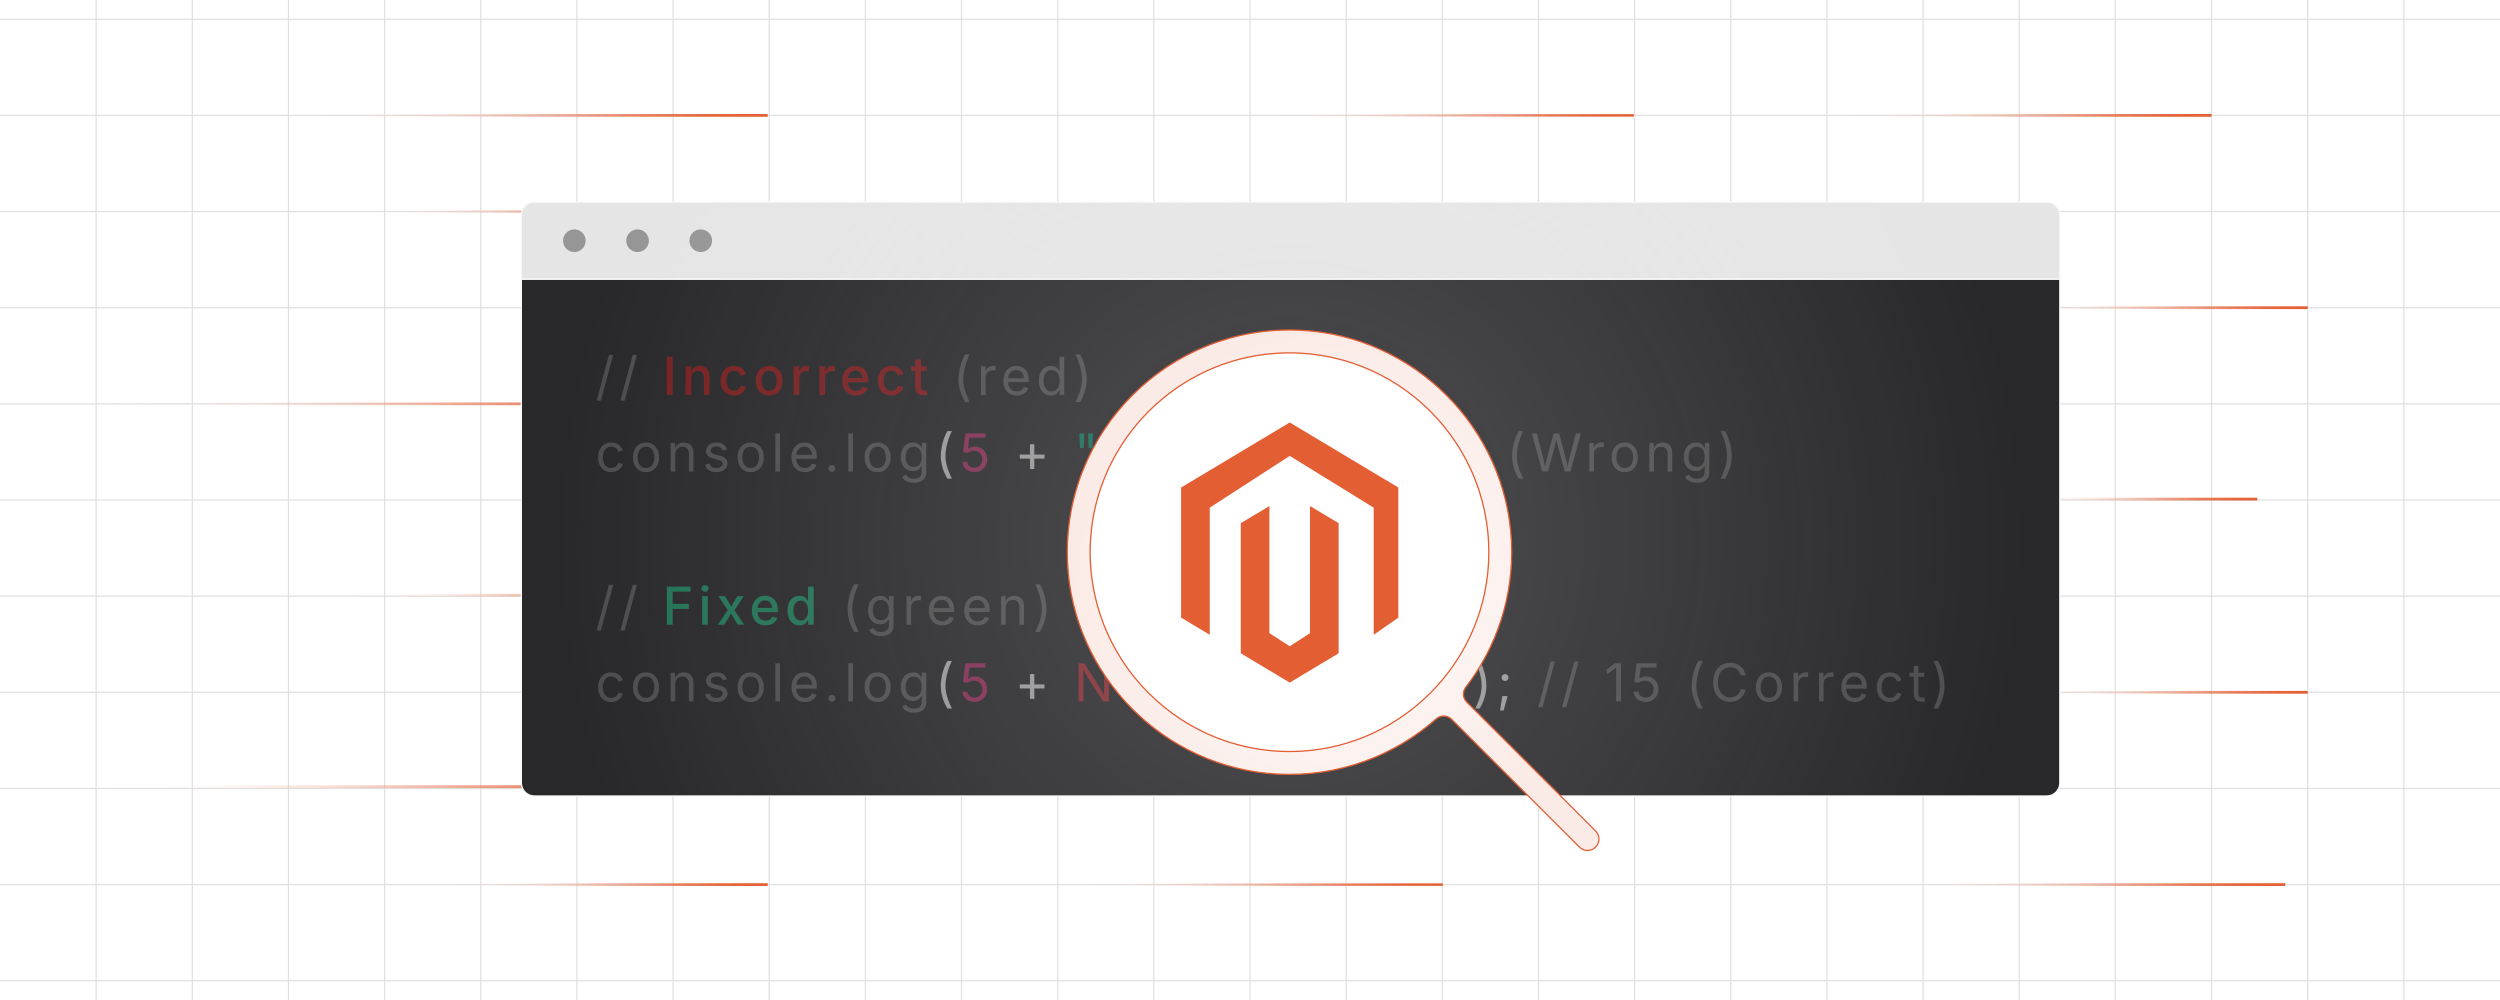 <?xml version="1.0" encoding="UTF-8"?><svg id="Layer_1" xmlns="http://www.w3.org/2000/svg" xmlns:xlink="http://www.w3.org/1999/xlink" viewBox="0 0 1000 400"><defs><clipPath id="clippath"><rect width="1000" height="400" fill="none" stroke-width="0"/></clipPath><linearGradient id="linear-gradient" x1="499.701" y1="46.154" x2="653.548" y2="46.154" gradientUnits="userSpaceOnUse"><stop offset="0" stop-color="#fff" stop-opacity="0"/><stop offset=".154" stop-color="rgba(248,214,203,.254)" stop-opacity=".254"/><stop offset=".311" stop-color="rgba(242,177,157,.479)" stop-opacity=".479"/><stop offset=".466" stop-color="rgba(237,147,119,.666)" stop-opacity=".666"/><stop offset=".614" stop-color="rgba(233,124,90,.812)" stop-opacity=".812"/><stop offset=".756" stop-color="rgba(230,107,69,.916)" stop-opacity=".916"/><stop offset=".888" stop-color="rgba(228,97,56,.978)" stop-opacity=".978"/><stop offset="1" stop-color="#e45e34"/></linearGradient><linearGradient id="linear-gradient-2" x1="423.31" y1="353.846" x2="577.156" y2="353.846" xlink:href="#linear-gradient"/><linearGradient id="linear-gradient-3" x1="191.111" y1="84.615" x2="384.848" y2="84.615" xlink:href="#linear-gradient"/><linearGradient id="linear-gradient-4" x1="42.205" y1="161.538" x2="279.633" y2="161.538" xlink:href="#linear-gradient"/><linearGradient id="linear-gradient-5" x1="113.335" y1="46.154" x2="307.072" y2="46.154" xlink:href="#linear-gradient"/><linearGradient id="linear-gradient-6" x1="171.759" y1="353.846" x2="307.072" y2="353.846" xlink:href="#linear-gradient"/><linearGradient id="linear-gradient-7" x1="136.479" y1="238.1" x2="279.633" y2="238.1" xlink:href="#linear-gradient"/><linearGradient id="linear-gradient-8" x1="35.848" y1="314.662" x2="279.633" y2="314.662" xlink:href="#linear-gradient"/><linearGradient id="linear-gradient-9" x1="143.859" y1="84.615" x2="279.633" y2="84.615" xlink:href="#linear-gradient"/><linearGradient id="linear-gradient-10" x1="802.491" y1="199.639" x2="902.9" y2="199.639" xlink:href="#linear-gradient"/><linearGradient id="linear-gradient-11" x1="728.124" y1="46.154" x2="884.615" y2="46.154" xlink:href="#linear-gradient"/><linearGradient id="linear-gradient-12" x1="755.073" y1="353.846" x2="914.104" y2="353.846" xlink:href="#linear-gradient"/><linearGradient id="linear-gradient-13" x1="802.491" y1="276.923" x2="923.077" y2="276.923" xlink:href="#linear-gradient"/><linearGradient id="linear-gradient-14" x1="798.55" y1="123.077" x2="923.077" y2="123.077" xlink:href="#linear-gradient"/><clipPath id="clippath-1"><rect x="208.542" y="80.88" width="615.385" height="237.518" fill="none" stroke-width="0"/></clipPath><radialGradient id="radial-gradient" cx="516.234" cy="216.369" fx="516.234" fy="216.369" r="293.96" gradientUnits="userSpaceOnUse"><stop offset="0" stop-color="#efefef" stop-opacity=".2"/><stop offset="1" stop-color="#fff" stop-opacity="0"/></radialGradient><filter id="drop-shadow-1" filterUnits="userSpaceOnUse"><feOffset dx="0" dy="5.228"/><feGaussianBlur result="blur" stdDeviation="4.182"/><feFlood flood-color="#333" flood-opacity=".09"/><feComposite in2="blur" operator="in"/><feComposite in="SourceGraphic"/></filter><radialGradient id="radial-gradient-2" cx="533.246" cy="230.863" fx="533.246" fy="230.863" r="105.22" gradientUnits="userSpaceOnUse"><stop offset="0" stop-color="#fff"/><stop offset=".827" stop-color="#fbeeea"/><stop offset="1" stop-color="#fbebe6"/></radialGradient></defs><g clip-path="url(#clippath)"><line y1="392.308" x2="1000" y2="392.308" fill="none" stroke="#e0e0e0" stroke-miterlimit="10" stroke-width=".5"/><line y1="353.846" x2="1000" y2="353.846" fill="none" stroke="#e0e0e0" stroke-miterlimit="10" stroke-width=".5"/><line y1="315.385" x2="1000" y2="315.385" fill="none" stroke="#e0e0e0" stroke-miterlimit="10" stroke-width=".5"/><line y1="276.923" x2="1000" y2="276.923" fill="none" stroke="#e0e0e0" stroke-miterlimit="10" stroke-width=".5"/><line y1="238.462" x2="1000" y2="238.462" fill="none" stroke="#e0e0e0" stroke-miterlimit="10" stroke-width=".5"/><line y1="200" x2="1000" y2="200" fill="none" stroke="#e0e0e0" stroke-miterlimit="10" stroke-width=".5"/><line y1="161.538" x2="1000" y2="161.538" fill="none" stroke="#e0e0e0" stroke-miterlimit="10" stroke-width=".5"/><line y1="123.077" x2="1000" y2="123.077" fill="none" stroke="#e0e0e0" stroke-miterlimit="10" stroke-width=".5"/><line y1="84.615" x2="1000" y2="84.615" fill="none" stroke="#e0e0e0" stroke-miterlimit="10" stroke-width=".5"/><line y1="46.154" x2="1000" y2="46.154" fill="none" stroke="#e0e0e0" stroke-miterlimit="10" stroke-width=".5"/><line y1="7.692" x2="1000" y2="7.692" fill="none" stroke="#e0e0e0" stroke-miterlimit="10" stroke-width=".5"/><line x1="961.538" y1="-300" x2="961.538" y2="700" fill="none" stroke="#e0e0e0" stroke-miterlimit="10" stroke-width=".5"/><line x1="923.077" y1="-300" x2="923.077" y2="700" fill="none" stroke="#e0e0e0" stroke-miterlimit="10" stroke-width=".5"/><line x1="884.615" y1="-300" x2="884.615" y2="700" fill="none" stroke="#e0e0e0" stroke-miterlimit="10" stroke-width=".5"/><line x1="846.154" y1="-300" x2="846.154" y2="700" fill="none" stroke="#e0e0e0" stroke-miterlimit="10" stroke-width=".5"/><line x1="807.692" y1="-300" x2="807.692" y2="700" fill="none" stroke="#e0e0e0" stroke-miterlimit="10" stroke-width=".5"/><line x1="769.231" y1="-300" x2="769.231" y2="700" fill="none" stroke="#e0e0e0" stroke-miterlimit="10" stroke-width=".5"/><line x1="730.769" y1="-300" x2="730.769" y2="700" fill="none" stroke="#e0e0e0" stroke-miterlimit="10" stroke-width=".5"/><line x1="692.308" y1="-300" x2="692.308" y2="700" fill="none" stroke="#e0e0e0" stroke-miterlimit="10" stroke-width=".5"/><line x1="653.846" y1="-300" x2="653.846" y2="700" fill="none" stroke="#e0e0e0" stroke-miterlimit="10" stroke-width=".5"/><line x1="615.385" y1="-300" x2="615.385" y2="700" fill="none" stroke="#e0e0e0" stroke-miterlimit="10" stroke-width=".5"/><line x1="576.923" y1="-300" x2="576.923" y2="700" fill="none" stroke="#e0e0e0" stroke-miterlimit="10" stroke-width=".5"/><line x1="538.462" y1="-300" x2="538.462" y2="700" fill="none" stroke="#e0e0e0" stroke-miterlimit="10" stroke-width=".5"/><line x1="500" y1="-300" x2="500" y2="700" fill="none" stroke="#e0e0e0" stroke-miterlimit="10" stroke-width=".5"/><line x1="461.538" y1="-300" x2="461.538" y2="700" fill="none" stroke="#e0e0e0" stroke-miterlimit="10" stroke-width=".5"/><line x1="423.077" y1="-300" x2="423.077" y2="700" fill="none" stroke="#e0e0e0" stroke-miterlimit="10" stroke-width=".5"/><line x1="384.615" y1="-300" x2="384.615" y2="700" fill="none" stroke="#e0e0e0" stroke-miterlimit="10" stroke-width=".5"/><line x1="346.154" y1="-300" x2="346.154" y2="700" fill="none" stroke="#e0e0e0" stroke-miterlimit="10" stroke-width=".5"/><line x1="307.692" y1="-300" x2="307.692" y2="700" fill="none" stroke="#e0e0e0" stroke-miterlimit="10" stroke-width=".5"/><line x1="269.231" y1="-300" x2="269.231" y2="700" fill="none" stroke="#e0e0e0" stroke-miterlimit="10" stroke-width=".5"/><line x1="230.769" y1="-300" x2="230.769" y2="700" fill="none" stroke="#e0e0e0" stroke-miterlimit="10" stroke-width=".5"/><line x1="192.308" y1="-300" x2="192.308" y2="700" fill="none" stroke="#e0e0e0" stroke-miterlimit="10" stroke-width=".5"/><line x1="153.846" y1="-300" x2="153.846" y2="700" fill="none" stroke="#e0e0e0" stroke-miterlimit="10" stroke-width=".5"/><line x1="115.385" y1="-300" x2="115.385" y2="700" fill="none" stroke="#e0e0e0" stroke-miterlimit="10" stroke-width=".5"/><line x1="76.923" y1="-300" x2="76.923" y2="700" fill="none" stroke="#e0e0e0" stroke-miterlimit="10" stroke-width=".5"/><line x1="38.462" y1="-300" x2="38.462" y2="700" fill="none" stroke="#e0e0e0" stroke-miterlimit="10" stroke-width=".5"/></g><line x1="653.548" y1="46.154" x2="499.701" y2="46.154" fill="none" stroke="url(#linear-gradient)" stroke-miterlimit="10"/><line x1="577.156" y1="353.846" x2="423.31" y2="353.846" fill="none" stroke="url(#linear-gradient-2)" stroke-miterlimit="10"/><line x1="384.848" y1="84.615" x2="191.111" y2="84.615" fill="none" stroke="url(#linear-gradient-3)" stroke-miterlimit="10" stroke-width="1.122"/><line x1="279.633" y1="161.538" x2="42.205" y2="161.538" fill="none" stroke="url(#linear-gradient-4)" stroke-miterlimit="10" stroke-width="1.122"/><line x1="307.072" y1="46.154" x2="113.335" y2="46.154" fill="none" stroke="url(#linear-gradient-5)" stroke-miterlimit="10" stroke-width="1.122"/><line x1="307.072" y1="353.846" x2="171.759" y2="353.846" fill="none" stroke="url(#linear-gradient-6)" stroke-miterlimit="10" stroke-width="1.122"/><line x1="279.633" y1="238.1" x2="136.479" y2="238.1" fill="none" stroke="url(#linear-gradient-7)" stroke-miterlimit="10" stroke-width="1.122"/><line x1="279.633" y1="314.662" x2="35.848" y2="314.662" fill="none" stroke="url(#linear-gradient-8)" stroke-miterlimit="10" stroke-width="1.122"/><line x1="279.633" y1="84.615" x2="143.859" y2="84.615" fill="none" stroke="url(#linear-gradient-9)" stroke-miterlimit="10" stroke-width="1.122"/><line x1="902.9" y1="199.639" x2="802.491" y2="199.639" fill="none" stroke="url(#linear-gradient-10)" stroke-miterlimit="10" stroke-width="1.122"/><line x1="884.615" y1="46.154" x2="728.124" y2="46.154" fill="none" stroke="url(#linear-gradient-11)" stroke-miterlimit="10" stroke-width="1.122"/><line x1="914.104" y1="353.846" x2="755.073" y2="353.846" fill="none" stroke="url(#linear-gradient-12)" stroke-miterlimit="10" stroke-width="1.122"/><line x1="923.077" y1="276.923" x2="802.491" y2="276.923" fill="none" stroke="url(#linear-gradient-13)" stroke-miterlimit="10" stroke-width="1.122"/><line x1="923.077" y1="123.077" x2="798.55" y2="123.077" fill="none" stroke="url(#linear-gradient-14)" stroke-miterlimit="10" stroke-width="1.122"/><path d="M823.927,86.108c0-2.887-2.341-5.228-5.228-5.228H213.77c-2.887,0-5.228,2.341-5.228,5.228v25.594h615.385v-25.594Z" fill="#fff" stroke-width="0"/><path d="M208.542,111.702v201.468c0,2.887,2.341,5.228,5.228,5.228h604.929c2.887,0,5.228-2.341,5.228-5.228V111.702H208.542Z" fill="#fff" stroke-width="0"/><path d="M823.927,86.108c0-2.887-2.341-5.228-5.228-5.228H213.77c-2.887,0-5.228,2.341-5.228,5.228v25.594h615.385v-25.594Z" fill="#e5e5e5" stroke="#f7f7f7" stroke-miterlimit="10" stroke-width=".523"/><path d="M208.542,111.702v201.468c0,2.887,2.341,5.228,5.228,5.228h604.929c2.887,0,5.228-2.341,5.228-5.228V111.702H208.542Z" fill="#28282b" stroke="#f7f7f7" stroke-miterlimit="10" stroke-width=".523"/><g opacity=".5"><path d="M245.266,141.986l-4.915,18.268h-1.7l4.915-18.268h1.7Z" fill="#707070" stroke-width="0"/><path d="M254.773,141.986l-4.915,18.268h-1.7l4.915-18.268h1.7Z" fill="#707070" stroke-width="0"/><path d="M269.066,142.703v15.257h-2.334v-15.257h2.334Z" fill="#c41616" stroke-width="0"/><path d="M276.474,151.182v6.778h-2.252v-11.447h2.15l.021,2.805h-.235c.334-1.023.819-1.771,1.454-2.242.635-.471,1.403-.706,2.304-.706.778,0,1.458.164,2.038.491.58.328,1.034.811,1.362,1.449.328.638.492,1.432.492,2.381v7.27h-2.253v-6.993c0-.826-.215-1.472-.645-1.936-.43-.464-1.021-.696-1.771-.696-.505,0-.959.111-1.362.333s-.72.544-.952.968c-.232.423-.348.938-.348,1.546Z" fill="#c41616" stroke-width="0"/><path d="M293.6,158.195c-1.079,0-2.017-.245-2.816-.737-.799-.491-1.42-1.181-1.864-2.068-.444-.887-.666-1.918-.666-3.092,0-1.188.222-2.228.666-3.118s1.065-1.582,1.864-2.073c.799-.492,1.737-.737,2.816-.737.594,0,1.15.076,1.669.23.519.153.988.375,1.408.665.42.29.775.646,1.065,1.065s.507.893.65,1.418l-2.14.512c-.075-.293-.191-.562-.348-.804-.157-.242-.347-.452-.568-.63-.222-.177-.478-.313-.768-.409s-.609-.144-.957-.144c-.69,0-1.261.183-1.715.548s-.792.852-1.014,1.459-.333,1.28-.333,2.018c0,.73.111,1.397.333,2.002.222.604.56,1.087,1.014,1.448.454.362,1.025.543,1.715.543.354,0,.679-.05.973-.148s.556-.239.789-.42c.232-.181.426-.399.583-.655.157-.256.27-.538.338-.845l2.13.512c-.137.539-.352,1.022-.645,1.449-.294.427-.65.79-1.07,1.09-.42.301-.893.529-1.418.687-.526.157-1.089.235-1.689.235Z" fill="#c41616" stroke-width="0"/><path d="M307.653,158.195c-1.072,0-2.009-.245-2.811-.737-.802-.491-1.425-1.181-1.869-2.068-.444-.887-.666-1.918-.666-3.092,0-1.188.222-2.228.666-3.118s1.066-1.582,1.869-2.073c.802-.492,1.739-.737,2.811-.737,1.078,0,2.019.245,2.821.737.802.491,1.425,1.183,1.869,2.073s.666,1.93.666,3.118c0,1.174-.222,2.205-.666,3.092-.444.888-1.066,1.577-1.869,2.068-.802.492-1.743.737-2.821.737ZM307.653,156.291c.696,0,1.271-.183,1.725-.548s.792-.85,1.014-1.454.333-1.268.333-1.991c0-.73-.111-1.401-.333-2.013-.222-.61-.56-1.099-1.014-1.464s-1.029-.548-1.725-.548c-.69,0-1.26.183-1.71.548-.451.365-.787.852-1.009,1.459s-.333,1.28-.333,2.018c0,.724.111,1.387.333,1.991s.558,1.089,1.009,1.454c.45.365,1.02.548,1.71.548Z" fill="#c41616" stroke-width="0"/><path d="M317.457,157.96v-11.447h2.181v1.843h.123c.211-.628.58-1.119,1.106-1.475.525-.354,1.123-.532,1.792-.532.143,0,.307.005.491.016.185.01.338.025.461.046v2.15c-.082-.027-.239-.055-.471-.082s-.468-.041-.707-.041c-.519,0-.986.109-1.403.327-.417.219-.741.521-.973.906s-.348.831-.348,1.337v6.952h-2.252Z" fill="#c41616" stroke-width="0"/><path d="M327.783,157.96v-11.447h2.181v1.843h.123c.211-.628.58-1.119,1.106-1.475.525-.354,1.123-.532,1.792-.532.143,0,.307.005.491.016.185.01.338.025.461.046v2.15c-.082-.027-.239-.055-.471-.082s-.468-.041-.707-.041c-.519,0-.986.109-1.403.327-.417.219-.741.521-.973.906s-.348.831-.348,1.337v6.952h-2.252Z" fill="#c41616" stroke-width="0"/><path d="M342.378,158.195c-1.126,0-2.099-.242-2.918-.727-.819-.485-1.449-1.168-1.889-2.048-.44-.881-.661-1.915-.661-3.103,0-1.175.217-2.209.65-3.103.433-.895,1.046-1.593,1.838-2.095.792-.501,1.72-.752,2.785-.752.655,0,1.287.107,1.894.322.608.215,1.154.552,1.639,1.009.484.457.869,1.05,1.152,1.776s.425,1.609.425,2.646v.799h-9.123v-1.679h7.966l-1.054.553c0-.703-.109-1.322-.328-1.858-.218-.536-.541-.954-.967-1.255-.427-.3-.961-.45-1.603-.45-.635,0-1.178.153-1.628.461-.451.307-.794.712-1.029,1.213-.235.502-.353,1.05-.353,1.644v1.147c0,.785.135,1.448.404,1.991s.646.952,1.131,1.229,1.048.415,1.689.415c.423,0,.806-.06,1.147-.18.341-.119.636-.3.886-.542.249-.242.438-.541.568-.896l2.12.502c-.185.587-.494,1.105-.927,1.557-.434.45-.973.8-1.618,1.049-.646.25-1.377.374-2.197.374Z" fill="#c41616" stroke-width="0"/><path d="M356.524,158.195c-1.079,0-2.017-.245-2.816-.737-.799-.491-1.42-1.181-1.864-2.068-.444-.887-.666-1.918-.666-3.092,0-1.188.222-2.228.666-3.118s1.065-1.582,1.864-2.073c.799-.492,1.737-.737,2.816-.737.594,0,1.15.076,1.669.23.519.153.988.375,1.408.665.42.29.775.646,1.065,1.065s.507.893.65,1.418l-2.14.512c-.075-.293-.191-.562-.348-.804-.157-.242-.347-.452-.568-.63-.222-.177-.478-.313-.768-.409s-.609-.144-.957-.144c-.69,0-1.261.183-1.715.548s-.792.852-1.014,1.459-.333,1.28-.333,2.018c0,.73.111,1.397.333,2.002.222.604.56,1.087,1.014,1.448.454.362,1.025.543,1.715.543.354,0,.679-.05.973-.148s.556-.239.789-.42c.232-.181.426-.399.583-.655.157-.256.27-.538.338-.845l2.13.512c-.137.539-.352,1.022-.645,1.449-.294.427-.65.79-1.07,1.09-.42.301-.893.529-1.418.687-.526.157-1.089.235-1.689.235Z" fill="#c41616" stroke-width="0"/><path d="M370.659,146.513v1.832h-6.205v-1.832h6.205ZM366.124,143.788h2.252v11.079c0,.458.097.794.292,1.009.194.215.514.323.957.323.116,0,.27-.014.461-.041s.355-.055.492-.082l.399,1.802c-.239.082-.495.142-.768.18-.273.037-.543.056-.809.056-1.038,0-1.843-.268-2.417-.804-.573-.535-.86-1.288-.86-2.258v-11.264Z" fill="#c41616" stroke-width="0"/><path d="M383.417,151.744c0-1.112.114-2.277.343-3.496.229-1.219.541-2.393.937-3.522.396-1.13.85-2.114,1.362-2.954h1.792c-.526,1.071-.981,2.188-1.367,3.349-.386,1.16-.681,2.306-.886,3.435-.205,1.13-.307,2.193-.307,3.189,0,.908.09,1.826.271,2.755.181.929.461,1.909.839,2.943.379,1.035.862,2.159,1.449,3.374h-1.792c-.867-1.481-1.524-2.989-1.971-4.525s-.67-3.052-.67-4.547Z" fill="#707070" stroke-width="0"/><path d="M392.401,157.96v-11.447h1.782v1.761h.123c.211-.58.589-1.046,1.131-1.397s1.155-.527,1.838-.527c.137,0,.299.003.486.01.188.007.336.014.446.021v1.854c-.055-.014-.191-.034-.41-.062-.219-.027-.451-.041-.696-.041-.546,0-1.036.114-1.47.343-.433.229-.773.543-1.019.942s-.369.858-.369,1.377v7.168h-1.843Z" fill="#707070" stroke-width="0"/><path d="M406.711,158.206c-1.105,0-2.06-.246-2.862-.737-.802-.492-1.42-1.178-1.853-2.059-.434-.881-.65-1.908-.65-3.082s.211-2.208.635-3.103,1.022-1.594,1.797-2.099c.775-.506,1.681-.758,2.719-.758.607,0,1.207.101,1.797.302s1.126.525,1.608.973c.481.447.865,1.036,1.152,1.767s.43,1.625.43,2.683v.768h-8.888v-1.556h7.895l-.86.573c0-.751-.118-1.418-.353-2.002-.236-.584-.585-1.041-1.05-1.372s-1.041-.497-1.73-.497-1.28.169-1.771.507c-.491.338-.867.778-1.126,1.321-.259.543-.389,1.125-.389,1.746v1.034c0,.847.146,1.564.44,2.155s.705,1.037,1.234,1.341c.529.305,1.142.456,1.838.456.451,0,.86-.064,1.229-.194s.686-.326.952-.589.471-.589.614-.978l1.782.491c-.178.573-.478,1.078-.901,1.516-.423.437-.947.778-1.572,1.023-.625.246-1.33.369-2.115.369Z" fill="#707070" stroke-width="0"/><path d="M420.365,158.206c-.949,0-1.789-.243-2.519-.728s-1.3-1.171-1.71-2.058c-.41-.888-.614-1.938-.614-3.154,0-1.208.207-2.254.62-3.138.413-.885.984-1.565,1.715-2.043s1.57-.717,2.519-.717c.744,0,1.334.123,1.771.368.437.246.773.524,1.008.835.236.311.415.568.538.772h.144v-5.642h1.843v15.257h-1.782v-1.771h-.205c-.123.212-.306.477-.548.794s-.583.601-1.024.85c-.44.249-1.025.374-1.756.374ZM420.641,156.558c.696,0,1.283-.183,1.761-.548.478-.365.84-.872,1.085-1.521s.369-1.396.369-2.243c0-.846-.122-1.585-.364-2.217-.242-.631-.603-1.124-1.08-1.479-.478-.354-1.068-.532-1.771-.532-.724,0-1.326.188-1.807.563-.481.375-.841.882-1.081,1.521-.239.638-.358,1.353-.358,2.145,0,.799.121,1.524.363,2.176.242.652.605,1.171,1.09,1.557s1.082.579,1.792.579Z" fill="#707070" stroke-width="0"/><path d="M430.23,160.816c.607-1.249,1.099-2.395,1.475-3.435.375-1.041.65-2.022.824-2.944.174-.922.261-1.819.261-2.693,0-.996-.103-2.06-.307-3.189-.205-1.129-.499-2.274-.881-3.435-.382-1.161-.839-2.277-1.372-3.349h1.792c.512.84.968,1.824,1.367,2.954.399,1.13.711,2.306.937,3.527.226,1.222.338,2.386.338,3.491,0,1.522-.227,3.052-.681,4.588-.454,1.536-1.108,3.03-1.961,4.484h-1.792Z" fill="#707070" stroke-width="0"/><path d="M244.457,188.854c-1.038,0-1.947-.246-2.729-.737-.782-.492-1.391-1.182-1.828-2.068-.437-.888-.655-1.918-.655-3.093,0-1.194.218-2.237.655-3.128s1.046-1.582,1.828-2.073c.782-.492,1.691-.737,2.729-.737.553,0,1.075.071,1.566.215.492.144.94.35,1.347.619.406.271.756.601,1.049.993s.519.839.676,1.337l-1.771.501c-.082-.293-.208-.562-.379-.809-.171-.246-.377-.459-.62-.64s-.521-.321-.834-.42-.659-.148-1.034-.148c-.765,0-1.393.199-1.884.599-.491.399-.856.924-1.096,1.572-.239.648-.358,1.354-.358,2.119,0,.751.119,1.449.358,2.094.239.646.604,1.166,1.096,1.562.492.396,1.12.595,1.884.595.382,0,.734-.052,1.055-.154s.605-.247.855-.435c.249-.188.459-.411.63-.671.17-.26.297-.543.378-.85l1.761.501c-.15.513-.374.968-.67,1.367s-.65.741-1.06,1.024c-.409.283-.863.498-1.362.645-.498.146-1.027.221-1.587.221Z" fill="#707070" stroke-width="0"/><path d="M258.387,188.854c-1.038,0-1.947-.246-2.729-.737-.782-.492-1.391-1.182-1.828-2.068-.437-.888-.655-1.918-.655-3.093,0-1.194.218-2.237.655-3.128s1.046-1.582,1.828-2.073c.782-.492,1.691-.737,2.729-.737,1.044,0,1.959.245,2.744.737.785.491,1.396,1.183,1.833,2.073.437.891.655,1.934.655,3.128,0,1.175-.219,2.205-.655,3.093-.437.887-1.048,1.576-1.833,2.068-.785.491-1.7.737-2.744.737ZM258.387,187.206c.771,0,1.406-.198,1.904-.595.499-.396.867-.916,1.106-1.562.239-.645.358-1.343.358-2.094,0-.758-.12-1.462-.358-2.114-.239-.651-.607-1.178-1.106-1.577-.498-.399-1.133-.599-1.904-.599-.765,0-1.393.199-1.884.599-.491.399-.856.924-1.096,1.572-.239.648-.358,1.354-.358,2.119,0,.751.119,1.449.358,2.094.239.646.604,1.166,1.096,1.562.492.396,1.12.595,1.884.595Z" fill="#707070" stroke-width="0"/><path d="M270.096,181.748v6.86h-1.843v-11.447h1.771l.01,2.774h-.256c.348-1.058.845-1.809,1.49-2.253.645-.443,1.401-.665,2.268-.665.771,0,1.447.158,2.027.476s1.033.796,1.357,1.434c.324.639.486,1.442.486,2.412v7.27h-1.843v-7.116c0-.881-.23-1.57-.691-2.068-.461-.498-1.091-.748-1.889-.748-.546,0-1.038.12-1.475.358-.437.239-.782.588-1.034,1.045s-.379,1.014-.379,1.669Z" fill="#707070" stroke-width="0"/><path d="M286.484,188.854c-.785,0-1.483-.114-2.094-.344-.611-.229-1.115-.568-1.511-1.019-.396-.45-.662-1.003-.798-1.658l1.751-.42c.164.628.473,1.089.927,1.382.454.294,1.022.44,1.705.44.799,0,1.435-.171,1.91-.512.475-.342.712-.748.712-1.219,0-.396-.139-.726-.415-.988s-.698-.459-1.265-.589l-1.904-.45c-1.038-.246-1.809-.626-2.314-1.142-.505-.516-.758-1.176-.758-1.981,0-.655.184-1.234.553-1.735.369-.502.872-.895,1.51-1.178s1.364-.425,2.176-.425c.785,0,1.452.117,2.001.353.549.236.997.561,1.341.974s.603.889.773,1.428l-1.669.431c-.157-.41-.418-.782-.783-1.116-.365-.335-.917-.502-1.653-.502-.683,0-1.251.157-1.705.471-.454.314-.681.71-.681,1.188,0,.423.154.763.461,1.019s.795.463,1.464.619l1.73.41c1.038.245,1.806.626,2.304,1.142.499.516.748,1.165.748,1.95,0,.669-.189,1.265-.568,1.787s-.908.934-1.587,1.233c-.679.301-1.466.451-2.36.451Z" fill="#707070" stroke-width="0"/><path d="M300.271,188.854c-1.038,0-1.947-.246-2.729-.737-.782-.492-1.391-1.182-1.828-2.068-.437-.888-.655-1.918-.655-3.093,0-1.194.218-2.237.655-3.128s1.046-1.582,1.828-2.073c.782-.492,1.691-.737,2.729-.737,1.044,0,1.959.245,2.744.737.785.491,1.396,1.183,1.833,2.073.437.891.655,1.934.655,3.128,0,1.175-.219,2.205-.655,3.093-.437.887-1.048,1.576-1.833,2.068-.785.491-1.7.737-2.744.737ZM300.271,187.206c.771,0,1.406-.198,1.904-.595.499-.396.867-.916,1.106-1.562.239-.645.358-1.343.358-2.094,0-.758-.12-1.462-.358-2.114-.239-.651-.607-1.178-1.106-1.577-.498-.399-1.133-.599-1.904-.599-.765,0-1.393.199-1.884.599-.491.399-.856.924-1.096,1.572-.239.648-.358,1.354-.358,2.119,0,.751.119,1.449.358,2.094.239.646.604,1.166,1.096,1.562.492.396,1.12.595,1.884.595Z" fill="#707070" stroke-width="0"/><path d="M311.979,173.351v15.257h-1.843v-15.257h1.843Z" fill="#707070" stroke-width="0"/><path d="M321.978,188.854c-1.105,0-2.06-.246-2.862-.737-.802-.492-1.42-1.178-1.853-2.059-.434-.881-.65-1.908-.65-3.082s.211-2.208.635-3.103,1.022-1.594,1.797-2.099c.775-.506,1.681-.758,2.719-.758.607,0,1.207.101,1.797.302s1.126.525,1.608.973c.481.447.865,1.036,1.152,1.767s.43,1.625.43,2.683v.768h-8.888v-1.556h7.895l-.86.573c0-.751-.118-1.418-.353-2.002-.236-.584-.585-1.041-1.05-1.372s-1.041-.497-1.73-.497-1.28.169-1.771.507c-.491.338-.867.778-1.126,1.321-.259.543-.389,1.125-.389,1.746v1.034c0,.847.146,1.564.44,2.155s.705,1.037,1.234,1.341c.529.305,1.142.456,1.838.456.451,0,.86-.064,1.229-.194s.686-.326.952-.589.471-.589.614-.978l1.782.491c-.178.573-.478,1.078-.901,1.516-.423.437-.947.778-1.572,1.023-.625.246-1.33.369-2.115.369Z" fill="#707070" stroke-width="0"/><path d="M332.744,188.741c-.382,0-.708-.135-.978-.404-.27-.27-.405-.596-.405-.978,0-.383.135-.708.405-.979.27-.27.595-.404.978-.404s.708.135.978.404c.27.271.404.596.404.979,0,.382-.135.708-.404.978s-.596.404-.978.404Z" fill="#707070" stroke-width="0"/><path d="M341.176,173.351v15.257h-1.843v-15.257h1.843Z" fill="#707070" stroke-width="0"/><path d="M351.021,188.854c-1.038,0-1.947-.246-2.729-.737-.782-.492-1.391-1.182-1.828-2.068-.437-.888-.655-1.918-.655-3.093,0-1.194.218-2.237.655-3.128s1.046-1.582,1.828-2.073c.782-.492,1.691-.737,2.729-.737,1.044,0,1.959.245,2.744.737.785.491,1.396,1.183,1.833,2.073.437.891.655,1.934.655,3.128,0,1.175-.219,2.205-.655,3.093-.437.887-1.048,1.576-1.833,2.068-.785.491-1.7.737-2.744.737ZM351.021,187.206c.771,0,1.406-.198,1.904-.595.499-.396.867-.916,1.106-1.562.239-.645.358-1.343.358-2.094,0-.758-.12-1.462-.358-2.114-.239-.651-.607-1.178-1.106-1.577-.498-.399-1.133-.599-1.904-.599-.765,0-1.393.199-1.884.599-.491.399-.856.924-1.096,1.572-.239.648-.358,1.354-.358,2.119,0,.751.119,1.449.358,2.094.239.646.604,1.166,1.096,1.562.492.396,1.12.595,1.884.595Z" fill="#707070" stroke-width="0"/><path d="M365.524,193.134c-.847,0-1.579-.107-2.196-.322-.618-.215-1.131-.5-1.541-.854-.41-.355-.734-.741-.973-1.157l1.495-.963c.164.219.367.461.609.728.242.266.57.493.983.681s.954.281,1.623.281c.915,0,1.667-.219,2.258-.655.59-.437.886-1.126.886-2.068v-2.293h-.174c-.129.218-.312.478-.548.777-.235.301-.573.565-1.014.794-.44.229-1.029.343-1.766.343-.915,0-1.737-.217-2.468-.65-.73-.433-1.307-1.066-1.73-1.899-.423-.832-.635-1.846-.635-3.041,0-1.181.208-2.206.625-3.076.417-.871.992-1.545,1.726-2.022.733-.478,1.575-.717,2.524-.717.737,0,1.326.121,1.766.363.44.242.78.521,1.019.835.239.313.423.573.553.777h.174v-1.832h1.792v11.744c0,.983-.222,1.787-.666,2.411-.444.625-1.042,1.084-1.797,1.378-.754.293-1.596.439-2.524.439ZM365.473,186.786c.696,0,1.283-.159,1.761-.477.478-.317.84-.774,1.085-1.372s.369-1.312.369-2.146c0-.812-.122-1.527-.364-2.145-.242-.618-.603-1.103-1.08-1.454-.478-.352-1.068-.527-1.771-.527-.724,0-1.328.186-1.812.558s-.848.869-1.09,1.49-.363,1.314-.363,2.078c0,.785.123,1.479.368,2.079.246.601.611,1.07,1.096,1.408s1.085.507,1.802.507Z" fill="#707070" stroke-width="0"/><path d="M376.312,182.392c0-1.112.114-2.277.343-3.496.229-1.219.541-2.393.937-3.522.396-1.13.85-2.114,1.362-2.954h1.792c-.526,1.071-.981,2.188-1.367,3.349-.386,1.16-.681,2.306-.886,3.435-.205,1.13-.307,2.193-.307,3.189,0,.908.09,1.826.271,2.755.181.929.461,1.909.839,2.943.379,1.035.862,2.159,1.449,3.374h-1.792c-.867-1.481-1.524-2.989-1.971-4.525s-.67-3.052-.67-4.547Z" fill="#fff" stroke-width="0"/><path d="M389.781,188.813c-.894,0-1.696-.176-2.406-.527s-1.276-.833-1.7-1.444c-.423-.61-.652-1.306-.686-2.083h1.884c.041.45.194.853.46,1.208.267.354.613.633,1.04.834.426.202.896.303,1.408.303.615,0,1.163-.144,1.644-.431.481-.286.858-.683,1.131-1.188s.41-1.078.41-1.721c0-.655-.143-1.242-.43-1.761-.287-.519-.677-.927-1.172-1.224-.495-.297-1.063-.445-1.705-.445-.471,0-.949.075-1.434.226-.485.149-.877.341-1.178.573l-1.822-.226.901-7.557h8.028v1.71h-6.39l-.522,4.454h.082c.314-.259.71-.473,1.188-.64.478-.167.979-.251,1.505-.251.696,0,1.339.126,1.93.379.59.253,1.104.609,1.541,1.07.437.46.776,1.001,1.019,1.622.242.622.364,1.301.364,2.038,0,.977-.22,1.847-.661,2.611s-1.043,1.367-1.807,1.807c-.765.44-1.638.661-2.622.661Z" fill="#d32e73" stroke-width="0"/><path d="M407.915,183.447v-1.628h9.881v1.628h-9.881ZM411.99,187.584v-9.891h1.73v9.891h-1.73Z" fill="#fff" stroke-width="0"/><path d="M431.966,179.157l-.225-5.806h1.986l-.225,5.806h-1.536ZM435.448,179.157l-.225-5.806h1.986l-.225,5.806h-1.536Z" fill="#00a67d" stroke-width="0"/><path d="M447.996,173.351v15.257h-1.915v-13.455h-.102l-3.687,2.734v-2.089l3.318-2.447h2.386Z" fill="#00a67d" stroke-width="0"/><path d="M458.404,188.813c-1.133,0-2.099-.308-2.898-.922-.798-.614-1.41-1.503-1.833-2.667-.423-1.164-.635-2.575-.635-4.234,0-1.652.213-3.062.64-4.229.427-1.168,1.04-2.062,1.838-2.684.799-.62,1.761-.932,2.888-.932s2.09.312,2.893.932c.802.622,1.415,1.516,1.838,2.684.423,1.167.635,2.576.635,4.229s-.21,3.062-.629,4.229c-.42,1.168-1.029,2.059-1.828,2.673-.798.614-1.768.922-2.908.922ZM458.404,187.113c.744,0,1.375-.242,1.894-.727.519-.485.915-1.183,1.188-2.095.273-.911.41-2.012.41-3.302,0-1.297-.137-2.404-.41-3.322-.273-.919-.669-1.62-1.188-2.104-.519-.484-1.15-.728-1.894-.728s-1.375.244-1.895.732c-.519.488-.915,1.189-1.188,2.104-.273.915-.41,2.021-.41,3.317,0,1.29.136,2.391.41,3.302.273.912.669,1.609,1.188,2.095.519.484,1.15.727,1.895.727Z" fill="#00a67d" stroke-width="0"/><path d="M469.344,179.157l-.225-5.806h1.986l-.225,5.806h-1.536ZM472.826,179.157l-.225-5.806h1.986l-.225,5.806h-1.536Z" fill="#00a67d" stroke-width="0"/><path d="M479.67,191.465c.607-1.249,1.099-2.395,1.475-3.435.375-1.041.65-2.022.824-2.944.174-.922.261-1.819.261-2.693,0-.996-.103-2.06-.307-3.189-.205-1.129-.499-2.274-.881-3.435-.382-1.161-.839-2.277-1.372-3.349h1.792c.512.84.968,1.824,1.367,2.954.399,1.13.711,2.306.937,3.527.226,1.222.338,2.386.338,3.491,0,1.522-.227,3.052-.681,4.588-.454,1.536-1.108,3.03-1.961,4.484h-1.792Z" fill="#fff" stroke-width="0"/><path d="M489.597,192.284l.901-5.806h2.109l-1.598,5.806h-1.413ZM491.594,180.458c-.382,0-.708-.135-.978-.404-.27-.27-.405-.596-.405-.979,0-.382.135-.708.405-.978.27-.27.595-.404.978-.404s.708.135.978.404.404.596.404.978c0,.383-.135.709-.404.979s-.596.404-.978.404Z" fill="#fff" stroke-width="0"/><path d="M511.499,172.635l-4.915,18.268h-1.7l4.915-18.268h1.7Z" fill="#707070" stroke-width="0"/><path d="M521.006,172.635l-4.915,18.268h-1.699l4.914-18.268h1.7Z" fill="#707070" stroke-width="0"/><path d="M533.651,179.157l-.226-5.806h1.986l-.226,5.806h-1.535ZM537.133,179.157l-.226-5.806h1.986l-.226,5.806h-1.535Z" fill="#707070" stroke-width="0"/><path d="M549.096,188.813c-.895,0-1.696-.176-2.406-.527s-1.276-.833-1.699-1.444c-.424-.61-.652-1.306-.687-2.083h1.884c.041.45.195.853.461,1.208.267.354.613.633,1.039.834.427.202.896.303,1.408.303.614,0,1.162-.144,1.644-.431.481-.286.858-.683,1.132-1.188.272-.505.409-1.078.409-1.721,0-.655-.144-1.242-.43-1.761-.287-.519-.678-.927-1.173-1.224s-1.063-.445-1.705-.445c-.471,0-.948.075-1.434.226-.484.149-.877.341-1.177.573l-1.823-.226.901-7.557h8.027v1.71h-6.389l-.522,4.454h.082c.313-.259.71-.473,1.188-.64s.979-.251,1.505-.251c.696,0,1.34.126,1.931.379.59.253,1.104.609,1.541,1.07.437.46.776,1.001,1.019,1.622.242.622.363,1.301.363,2.038,0,.977-.22,1.847-.66,2.611s-1.043,1.367-1.808,1.807c-.765.44-1.638.661-2.621.661Z" fill="#707070" stroke-width="0"/><path d="M564.071,173.351v15.257h-1.915v-13.455h-.103l-3.686,2.734v-2.089l3.317-2.447h2.386Z" fill="#707070" stroke-width="0"/><path d="M574.479,188.813c-1.133,0-2.099-.308-2.897-.922s-1.409-1.503-1.833-2.667c-.423-1.164-.635-2.575-.635-4.234,0-1.652.214-3.062.641-4.229.426-1.168,1.039-2.062,1.838-2.684.798-.62,1.761-.932,2.887-.932,1.127,0,2.091.312,2.894.932.802.622,1.414,1.516,1.838,2.684.423,1.167.635,2.576.635,4.229s-.21,3.062-.63,4.229c-.42,1.168-1.029,2.059-1.828,2.673s-1.768.922-2.908.922ZM574.479,187.113c.744,0,1.376-.242,1.895-.727.519-.485.915-1.183,1.188-2.095.273-.911.41-2.012.41-3.302,0-1.297-.137-2.404-.41-3.322-.272-.919-.669-1.62-1.188-2.104s-1.15-.728-1.895-.728-1.375.244-1.894.732c-.52.488-.915,1.189-1.188,2.104-.272.915-.409,2.021-.409,3.317,0,1.29.137,2.391.409,3.302.273.912.669,1.609,1.188,2.095.519.484,1.149.727,1.894.727Z" fill="#707070" stroke-width="0"/><path d="M585.42,179.157l-.226-5.806h1.986l-.226,5.806h-1.535ZM588.901,179.157l-.226-5.806h1.986l-.226,5.806h-1.535Z" fill="#707070" stroke-width="0"/><path d="M604.844,182.392c0-1.112.114-2.277.343-3.496s.541-2.393.937-3.522c.396-1.13.851-2.114,1.362-2.954h1.792c-.525,1.071-.981,2.188-1.367,3.349-.386,1.16-.681,2.306-.886,3.435-.205,1.13-.307,2.193-.307,3.189,0,.908.09,1.826.271,2.755.182.929.461,1.909.84,2.943.379,1.035.862,2.159,1.449,3.374h-1.792c-.867-1.481-1.524-2.989-1.971-4.525-.447-1.536-.671-3.052-.671-4.547Z" fill="#707070" stroke-width="0"/><path d="M616.899,188.608l-4.157-15.257h1.986l2.417,9.359c.13.498.252,1.005.368,1.521.116.515.229,1.037.338,1.566s.212,1.073.308,1.633h-.235c.103-.56.208-1.104.317-1.633s.225-1.052.348-1.566c.123-.516.249-1.022.379-1.521l2.468-9.359h2.212l2.447,9.359c.137.498.265,1.005.384,1.521.119.515.237,1.037.354,1.566s.226,1.073.327,1.633h-.266c.103-.56.208-1.104.317-1.633s.225-1.052.348-1.566c.123-.516.246-1.022.369-1.521l2.406-9.359h2.007l-4.178,15.257h-2.263l-2.621-9.666c-.171-.628-.335-1.312-.492-2.053-.157-.741-.311-1.596-.461-2.565h.41c-.15.915-.297,1.732-.44,2.452-.144.721-.314,1.442-.512,2.166l-2.611,9.666h-2.273Z" fill="#707070" stroke-width="0"/><path d="M635.725,188.608v-11.447h1.781v1.761h.123c.211-.58.589-1.046,1.132-1.397.542-.352,1.155-.527,1.838-.527.136,0,.298.003.486.01.188.007.336.014.445.021v1.854c-.055-.014-.191-.034-.41-.062-.218-.027-.45-.041-.696-.041-.546,0-1.035.114-1.469.343-.434.229-.773.543-1.02.942-.245.399-.368.858-.368,1.377v7.168h-1.843Z" fill="#707070" stroke-width="0"/><path d="M649.88,188.854c-1.037,0-1.947-.246-2.729-.737-.781-.492-1.391-1.182-1.827-2.068-.438-.888-.656-1.918-.656-3.093,0-1.194.219-2.237.656-3.128.437-.891,1.046-1.582,1.827-2.073.781-.492,1.691-.737,2.729-.737,1.045,0,1.96.245,2.744.737.785.491,1.396,1.183,1.833,2.073.438.891.655,1.934.655,3.128,0,1.175-.218,2.205-.655,3.093-.437.887-1.048,1.576-1.833,2.068-.784.491-1.699.737-2.744.737ZM649.88,187.206c.771,0,1.406-.198,1.905-.595.498-.396.866-.916,1.105-1.562.239-.645.358-1.343.358-2.094,0-.758-.119-1.462-.358-2.114-.239-.651-.607-1.178-1.105-1.577-.499-.399-1.134-.599-1.905-.599-.765,0-1.393.199-1.884.599s-.856.924-1.096,1.572-.358,1.354-.358,2.119c0,.751.119,1.449.358,2.094.239.646.604,1.166,1.096,1.562.491.396,1.119.595,1.884.595Z" fill="#707070" stroke-width="0"/><path d="M661.589,181.748v6.86h-1.843v-11.447h1.771l.01,2.774h-.256c.348-1.058.845-1.809,1.49-2.253.645-.443,1.4-.665,2.268-.665.771,0,1.447.158,2.027.476s1.032.796,1.356,1.434c.324.639.486,1.442.486,2.412v7.27h-1.843v-7.116c0-.881-.23-1.57-.691-2.068-.46-.498-1.09-.748-1.889-.748-.546,0-1.038.12-1.475.358-.437.239-.782.588-1.034,1.045-.253.457-.379,1.014-.379,1.669Z" fill="#707070" stroke-width="0"/><path d="M678.724,193.134c-.846,0-1.578-.107-2.196-.322-.617-.215-1.131-.5-1.541-.854-.409-.355-.733-.741-.973-1.157l1.495-.963c.164.219.367.461.609.728.242.266.57.493.983.681.412.188.953.281,1.622.281.915,0,1.668-.219,2.258-.655.591-.437.886-1.126.886-2.068v-2.293h-.174c-.13.218-.312.478-.548.777-.235.301-.573.565-1.014.794s-1.029.343-1.767.343c-.914,0-1.737-.217-2.467-.65-.731-.433-1.308-1.066-1.73-1.899-.424-.832-.636-1.846-.636-3.041,0-1.181.209-2.206.625-3.076.416-.871.991-1.545,1.726-2.022.733-.478,1.575-.717,2.523-.717.737,0,1.326.121,1.767.363s.78.521,1.019.835c.239.313.424.573.554.777h.174v-1.832h1.792v11.744c0,.983-.222,1.787-.666,2.411-.443.625-1.043,1.084-1.797,1.378-.754.293-1.596.439-2.524.439ZM678.673,186.786c.696,0,1.283-.159,1.761-.477.479-.317.84-.774,1.086-1.372s.368-1.312.368-2.146c0-.812-.121-1.527-.363-2.145-.242-.618-.603-1.103-1.08-1.454s-1.068-.527-1.771-.527c-.724,0-1.328.186-1.812.558s-.848.869-1.091,1.49c-.242.621-.363,1.314-.363,2.078,0,.785.123,1.479.369,2.079.245.601.61,1.07,1.096,1.408.484.338,1.085.507,1.802.507Z" fill="#707070" stroke-width="0"/><path d="M688.263,191.465c.607-1.249,1.099-2.395,1.474-3.435.376-1.041.65-2.022.825-2.944.174-.922.261-1.819.261-2.693,0-.996-.103-2.06-.308-3.189-.204-1.129-.498-2.274-.88-3.435-.383-1.161-.84-2.277-1.372-3.349h1.791c.513.84.968,1.824,1.367,2.954s.712,2.306.938,3.527c.225,1.222.338,2.386.338,3.491,0,1.522-.228,3.052-.682,4.588s-1.107,3.03-1.961,4.484h-1.791Z" fill="#707070" stroke-width="0"/><path d="M245.266,233.931l-4.915,18.268h-1.7l4.915-18.268h1.7Z" fill="#707070" stroke-width="0"/><path d="M254.773,233.931l-4.915,18.268h-1.7l4.915-18.268h1.7Z" fill="#707070" stroke-width="0"/><path d="M266.732,249.904v-15.257h9.492v2.007h-7.158v4.905h6.472v1.996h-6.472v6.349h-2.334Z" fill="#1aba7d" stroke-width="0"/><path d="M282.003,236.706c-.389,0-.722-.132-.998-.395s-.415-.575-.415-.938c0-.375.139-.692.415-.952.276-.259.609-.389.998-.389s.724.13,1.003.389c.28.26.42.577.42.952,0,.369-.14.684-.42.942-.28.26-.614.39-1.003.39ZM280.867,249.904v-11.447h2.252v11.447h-2.252Z" fill="#1aba7d" stroke-width="0"/><path d="M287.169,249.904l4.495-6.748-.01,1.741-4.249-6.44h2.539l1.291,2.089c.354.573.667,1.122.937,1.648.27.525.544,1.034.824,1.525h-1.034c.293-.491.563-1,.809-1.525.246-.526.553-1.075.921-1.648l1.321-2.089h2.498l-4.29,6.502v-1.689l4.464,6.635h-2.529l-1.536-2.437c-.355-.567-.666-1.106-.932-1.618-.266-.512-.539-1.007-.819-1.484h1.044c-.273.478-.533.973-.778,1.484s-.546,1.051-.901,1.618l-1.557,2.437h-2.509Z" fill="#1aba7d" stroke-width="0"/><path d="M306.219,250.14c-1.126,0-2.099-.242-2.918-.727-.819-.485-1.449-1.168-1.889-2.048-.44-.881-.661-1.915-.661-3.103,0-1.175.217-2.209.65-3.103.433-.895,1.046-1.593,1.838-2.095.792-.501,1.72-.752,2.785-.752.655,0,1.287.107,1.894.322.608.215,1.154.552,1.639,1.009.484.457.869,1.05,1.152,1.776s.425,1.609.425,2.646v.799h-9.123v-1.679h7.966l-1.054.553c0-.703-.109-1.322-.328-1.858-.218-.536-.541-.954-.967-1.255-.427-.3-.961-.45-1.603-.45-.635,0-1.178.153-1.628.461-.451.307-.794.712-1.029,1.213-.235.502-.353,1.05-.353,1.644v1.147c0,.785.135,1.448.404,1.991s.646.952,1.131,1.229,1.048.415,1.689.415c.423,0,.806-.06,1.147-.18.341-.119.636-.3.886-.542.249-.242.438-.541.568-.896l2.12.502c-.185.587-.494,1.105-.927,1.557-.434.45-.973.8-1.618,1.049-.646.25-1.377.374-2.197.374Z" fill="#1aba7d" stroke-width="0"/><path d="M319.812,250.13c-.928,0-1.754-.237-2.478-.712s-1.29-1.153-1.7-2.038c-.409-.884-.614-1.94-.614-3.169,0-1.242.208-2.304.625-3.185.417-.88.986-1.553,1.71-2.017.724-.465,1.543-.696,2.458-.696.71,0,1.282.117,1.715.353.433.236.773.511,1.019.825.246.313.434.59.563.829h.123v-5.673h2.253v15.257h-2.191v-1.792h-.184c-.13.246-.321.525-.574.84-.252.313-.597.589-1.034.824-.437.235-1,.354-1.689.354ZM320.303,248.215c.642,0,1.183-.171,1.623-.512.44-.342.774-.814,1.003-1.419.229-.604.343-1.302.343-2.094,0-.799-.112-1.493-.338-2.083-.225-.591-.558-1.052-.998-1.383-.44-.331-.985-.497-1.633-.497-.662,0-1.213.175-1.654.522-.44.349-.771.821-.993,1.418-.222.598-.333,1.271-.333,2.022,0,.758.112,1.44.338,2.048.225.608.56,1.089,1.003,1.444.443.354.99.532,1.638.532Z" fill="#1aba7d" stroke-width="0"/><path d="M339.031,243.688c0-1.112.114-2.277.343-3.496.229-1.219.541-2.393.937-3.522.396-1.13.85-2.114,1.362-2.954h1.792c-.526,1.071-.981,2.188-1.367,3.349-.386,1.16-.681,2.306-.886,3.435-.205,1.13-.307,2.193-.307,3.189,0,.908.09,1.826.271,2.755.181.929.461,1.909.839,2.943.379,1.035.862,2.159,1.449,3.374h-1.792c-.867-1.481-1.524-2.989-1.971-4.525s-.67-3.052-.67-4.547Z" fill="#707070" stroke-width="0"/><path d="M352.418,254.43c-.847,0-1.579-.107-2.196-.322-.618-.215-1.131-.5-1.541-.854-.41-.355-.734-.741-.973-1.157l1.495-.963c.164.219.367.461.609.728.242.266.57.493.983.681s.954.281,1.623.281c.915,0,1.667-.219,2.258-.655.59-.437.886-1.126.886-2.068v-2.293h-.174c-.129.218-.312.478-.548.777-.235.301-.573.565-1.014.794-.44.229-1.029.343-1.766.343-.915,0-1.737-.217-2.468-.65-.73-.433-1.307-1.066-1.73-1.899-.423-.832-.635-1.846-.635-3.041,0-1.181.208-2.206.625-3.076.417-.871.992-1.545,1.726-2.022.733-.478,1.575-.717,2.524-.717.737,0,1.326.121,1.766.363.44.242.78.521,1.019.835.239.313.423.573.553.777h.174v-1.832h1.792v11.744c0,.983-.222,1.787-.666,2.411-.444.625-1.042,1.084-1.797,1.378-.754.293-1.596.439-2.524.439ZM352.367,248.082c.696,0,1.283-.159,1.761-.477.478-.317.84-.774,1.085-1.372s.369-1.312.369-2.146c0-.812-.122-1.527-.364-2.145-.242-.618-.603-1.103-1.08-1.454-.478-.352-1.068-.527-1.771-.527-.724,0-1.328.186-1.812.558s-.848.869-1.09,1.49-.363,1.314-.363,2.078c0,.785.123,1.479.368,2.079.246.601.611,1.07,1.096,1.408s1.085.507,1.802.507Z" fill="#707070" stroke-width="0"/><path d="M362.59,249.904v-11.447h1.782v1.761h.123c.211-.58.589-1.046,1.131-1.397s1.155-.527,1.838-.527c.137,0,.299.003.486.01.188.007.336.014.446.021v1.854c-.055-.014-.191-.034-.41-.062-.219-.027-.451-.041-.696-.041-.546,0-1.036.114-1.47.343-.433.229-.773.543-1.019.942s-.369.858-.369,1.377v7.168h-1.843Z" fill="#707070" stroke-width="0"/><path d="M376.9,250.15c-1.105,0-2.06-.246-2.862-.737-.802-.492-1.42-1.178-1.853-2.059-.434-.881-.65-1.908-.65-3.082s.211-2.208.635-3.103,1.022-1.594,1.797-2.099c.775-.506,1.681-.758,2.719-.758.607,0,1.207.101,1.797.302s1.126.525,1.608.973c.481.447.865,1.036,1.152,1.767s.43,1.625.43,2.683v.768h-8.888v-1.556h7.895l-.86.573c0-.751-.118-1.418-.353-2.002-.236-.584-.585-1.041-1.05-1.372s-1.041-.497-1.73-.497-1.28.169-1.771.507c-.491.338-.867.778-1.126,1.321-.259.543-.389,1.125-.389,1.746v1.034c0,.847.146,1.564.44,2.155s.705,1.037,1.234,1.341c.529.305,1.142.456,1.838.456.451,0,.86-.064,1.229-.194s.686-.326.952-.589.471-.589.614-.978l1.782.491c-.178.573-.478,1.078-.901,1.516-.423.437-.947.778-1.572,1.023-.625.246-1.33.369-2.115.369Z" fill="#707070" stroke-width="0"/><path d="M391.076,250.15c-1.105,0-2.06-.246-2.862-.737-.802-.492-1.42-1.178-1.853-2.059-.434-.881-.65-1.908-.65-3.082s.211-2.208.635-3.103,1.022-1.594,1.797-2.099c.775-.506,1.681-.758,2.719-.758.607,0,1.207.101,1.797.302s1.126.525,1.608.973c.481.447.865,1.036,1.152,1.767s.43,1.625.43,2.683v.768h-8.888v-1.556h7.895l-.86.573c0-.751-.118-1.418-.353-2.002-.236-.584-.585-1.041-1.05-1.372s-1.041-.497-1.73-.497-1.28.169-1.771.507c-.491.338-.867.778-1.126,1.321-.259.543-.389,1.125-.389,1.746v1.034c0,.847.146,1.564.44,2.155s.705,1.037,1.234,1.341c.529.305,1.142.456,1.838.456.451,0,.86-.064,1.229-.194s.686-.326.952-.589.471-.589.614-.978l1.782.491c-.178.573-.478,1.078-.901,1.516-.423.437-.947.778-1.572,1.023-.625.246-1.33.369-2.115.369Z" fill="#707070" stroke-width="0"/><path d="M402.283,243.044v6.86h-1.843v-11.447h1.771l.01,2.774h-.256c.348-1.058.845-1.809,1.49-2.253.645-.443,1.401-.665,2.268-.665.771,0,1.447.158,2.027.476s1.033.796,1.357,1.434c.324.639.486,1.442.486,2.412v7.27h-1.843v-7.116c0-.881-.23-1.57-.691-2.068-.461-.498-1.091-.748-1.889-.748-.546,0-1.038.12-1.475.358-.437.239-.782.588-1.034,1.045s-.379,1.014-.379,1.669Z" fill="#707070" stroke-width="0"/><path d="M414.145,252.761c.607-1.249,1.099-2.395,1.475-3.435.375-1.041.65-2.022.824-2.944.174-.922.261-1.819.261-2.693,0-.996-.103-2.06-.307-3.189-.205-1.129-.499-2.274-.881-3.435-.382-1.161-.839-2.277-1.372-3.349h1.792c.512.84.968,1.824,1.367,2.954.399,1.13.711,2.306.937,3.527.226,1.222.338,2.386.338,3.491,0,1.522-.227,3.052-.681,4.588-.454,1.536-1.108,3.03-1.961,4.484h-1.792Z" fill="#707070" stroke-width="0"/><path d="M244.457,280.798c-1.038,0-1.947-.246-2.729-.737-.782-.492-1.391-1.182-1.828-2.068-.437-.888-.655-1.918-.655-3.093,0-1.194.218-2.237.655-3.128s1.046-1.582,1.828-2.073c.782-.492,1.691-.737,2.729-.737.553,0,1.075.071,1.566.215.492.144.94.35,1.347.619.406.271.756.601,1.049.993s.519.839.676,1.337l-1.771.501c-.082-.293-.208-.562-.379-.809-.171-.246-.377-.459-.62-.64s-.521-.321-.834-.42-.659-.148-1.034-.148c-.765,0-1.393.199-1.884.599-.491.399-.856.924-1.096,1.572-.239.648-.358,1.354-.358,2.119,0,.751.119,1.449.358,2.094.239.646.604,1.166,1.096,1.562.492.396,1.12.595,1.884.595.382,0,.734-.052,1.055-.154s.605-.247.855-.435c.249-.188.459-.411.63-.671.17-.26.297-.543.378-.85l1.761.501c-.15.513-.374.968-.67,1.367s-.65.741-1.06,1.024c-.409.283-.863.498-1.362.645-.498.146-1.027.221-1.587.221Z" fill="#707070" stroke-width="0"/><path d="M258.387,280.798c-1.038,0-1.947-.246-2.729-.737-.782-.492-1.391-1.182-1.828-2.068-.437-.888-.655-1.918-.655-3.093,0-1.194.218-2.237.655-3.128s1.046-1.582,1.828-2.073c.782-.492,1.691-.737,2.729-.737,1.044,0,1.959.245,2.744.737.785.491,1.396,1.183,1.833,2.073.437.891.655,1.934.655,3.128,0,1.175-.219,2.205-.655,3.093-.437.887-1.048,1.576-1.833,2.068-.785.491-1.7.737-2.744.737ZM258.387,279.149c.771,0,1.406-.198,1.904-.595.499-.396.867-.916,1.106-1.562.239-.645.358-1.343.358-2.094,0-.758-.12-1.462-.358-2.114-.239-.651-.607-1.178-1.106-1.577-.498-.399-1.133-.599-1.904-.599-.765,0-1.393.199-1.884.599-.491.399-.856.924-1.096,1.572-.239.648-.358,1.354-.358,2.119,0,.751.119,1.449.358,2.094.239.646.604,1.166,1.096,1.562.492.396,1.12.595,1.884.595Z" fill="#707070" stroke-width="0"/><path d="M270.096,273.691v6.86h-1.843v-11.447h1.771l.01,2.774h-.256c.348-1.058.845-1.809,1.49-2.253.645-.443,1.401-.665,2.268-.665.771,0,1.447.158,2.027.476s1.033.796,1.357,1.434c.324.639.486,1.442.486,2.412v7.27h-1.843v-7.116c0-.881-.23-1.57-.691-2.068-.461-.498-1.091-.748-1.889-.748-.546,0-1.038.12-1.475.358-.437.239-.782.588-1.034,1.045s-.379,1.014-.379,1.669Z" fill="#707070" stroke-width="0"/><path d="M286.484,280.798c-.785,0-1.483-.114-2.094-.344-.611-.229-1.115-.568-1.511-1.019-.396-.45-.662-1.003-.798-1.658l1.751-.42c.164.628.473,1.089.927,1.382.454.294,1.022.44,1.705.44.799,0,1.435-.171,1.91-.512.475-.342.712-.748.712-1.219,0-.396-.139-.726-.415-.988s-.698-.459-1.265-.589l-1.904-.45c-1.038-.246-1.809-.626-2.314-1.142-.505-.516-.758-1.176-.758-1.981,0-.655.184-1.234.553-1.735.369-.502.872-.895,1.51-1.178s1.364-.425,2.176-.425c.785,0,1.452.117,2.001.353.549.236.997.561,1.341.974s.603.889.773,1.428l-1.669.431c-.157-.41-.418-.782-.783-1.116-.365-.335-.917-.502-1.653-.502-.683,0-1.251.157-1.705.471-.454.314-.681.71-.681,1.188,0,.423.154.763.461,1.019s.795.463,1.464.619l1.73.41c1.038.245,1.806.626,2.304,1.142.499.516.748,1.165.748,1.95,0,.669-.189,1.265-.568,1.787s-.908.934-1.587,1.233c-.679.301-1.466.451-2.36.451Z" fill="#707070" stroke-width="0"/><path d="M300.271,280.798c-1.038,0-1.947-.246-2.729-.737-.782-.492-1.391-1.182-1.828-2.068-.437-.888-.655-1.918-.655-3.093,0-1.194.218-2.237.655-3.128s1.046-1.582,1.828-2.073c.782-.492,1.691-.737,2.729-.737,1.044,0,1.959.245,2.744.737.785.491,1.396,1.183,1.833,2.073.437.891.655,1.934.655,3.128,0,1.175-.219,2.205-.655,3.093-.437.887-1.048,1.576-1.833,2.068-.785.491-1.7.737-2.744.737ZM300.271,279.149c.771,0,1.406-.198,1.904-.595.499-.396.867-.916,1.106-1.562.239-.645.358-1.343.358-2.094,0-.758-.12-1.462-.358-2.114-.239-.651-.607-1.178-1.106-1.577-.498-.399-1.133-.599-1.904-.599-.765,0-1.393.199-1.884.599-.491.399-.856.924-1.096,1.572-.239.648-.358,1.354-.358,2.119,0,.751.119,1.449.358,2.094.239.646.604,1.166,1.096,1.562.492.396,1.12.595,1.884.595Z" fill="#707070" stroke-width="0"/><path d="M311.979,265.295v15.257h-1.843v-15.257h1.843Z" fill="#707070" stroke-width="0"/><path d="M321.978,280.798c-1.105,0-2.06-.246-2.862-.737-.802-.492-1.42-1.178-1.853-2.059-.434-.881-.65-1.908-.65-3.082s.211-2.208.635-3.103,1.022-1.594,1.797-2.099c.775-.506,1.681-.758,2.719-.758.607,0,1.207.101,1.797.302s1.126.525,1.608.973c.481.447.865,1.036,1.152,1.767s.43,1.625.43,2.683v.768h-8.888v-1.556h7.895l-.86.573c0-.751-.118-1.418-.353-2.002-.236-.584-.585-1.041-1.05-1.372s-1.041-.497-1.73-.497-1.28.169-1.771.507c-.491.338-.867.778-1.126,1.321-.259.543-.389,1.125-.389,1.746v1.034c0,.847.146,1.564.44,2.155s.705,1.037,1.234,1.341c.529.305,1.142.456,1.838.456.451,0,.86-.064,1.229-.194s.686-.326.952-.589.471-.589.614-.978l1.782.491c-.178.573-.478,1.078-.901,1.516-.423.437-.947.778-1.572,1.023-.625.246-1.33.369-2.115.369Z" fill="#707070" stroke-width="0"/><path d="M332.744,280.684c-.382,0-.708-.135-.978-.404-.27-.27-.405-.596-.405-.978,0-.383.135-.708.405-.979.27-.27.595-.404.978-.404s.708.135.978.404c.27.271.404.596.404.979,0,.382-.135.708-.404.978s-.596.404-.978.404Z" fill="#707070" stroke-width="0"/><path d="M341.176,265.295v15.257h-1.843v-15.257h1.843Z" fill="#707070" stroke-width="0"/><path d="M351.021,280.798c-1.038,0-1.947-.246-2.729-.737-.782-.492-1.391-1.182-1.828-2.068-.437-.888-.655-1.918-.655-3.093,0-1.194.218-2.237.655-3.128s1.046-1.582,1.828-2.073c.782-.492,1.691-.737,2.729-.737,1.044,0,1.959.245,2.744.737.785.491,1.396,1.183,1.833,2.073.437.891.655,1.934.655,3.128,0,1.175-.219,2.205-.655,3.093-.437.887-1.048,1.576-1.833,2.068-.785.491-1.7.737-2.744.737ZM351.021,279.149c.771,0,1.406-.198,1.904-.595.499-.396.867-.916,1.106-1.562.239-.645.358-1.343.358-2.094,0-.758-.12-1.462-.358-2.114-.239-.651-.607-1.178-1.106-1.577-.498-.399-1.133-.599-1.904-.599-.765,0-1.393.199-1.884.599-.491.399-.856.924-1.096,1.572-.239.648-.358,1.354-.358,2.119,0,.751.119,1.449.358,2.094.239.646.604,1.166,1.096,1.562.492.396,1.12.595,1.884.595Z" fill="#707070" stroke-width="0"/><path d="M365.524,285.077c-.847,0-1.579-.107-2.196-.322-.618-.215-1.131-.5-1.541-.854-.41-.355-.734-.741-.973-1.157l1.495-.963c.164.219.367.461.609.728.242.266.57.493.983.681s.954.281,1.623.281c.915,0,1.667-.219,2.258-.655.59-.437.886-1.126.886-2.068v-2.293h-.174c-.129.218-.312.478-.548.777-.235.301-.573.565-1.014.794-.44.229-1.029.343-1.766.343-.915,0-1.737-.217-2.468-.65-.73-.433-1.307-1.066-1.73-1.899-.423-.832-.635-1.846-.635-3.041,0-1.181.208-2.206.625-3.076.417-.871.992-1.545,1.726-2.022.733-.478,1.575-.717,2.524-.717.737,0,1.326.121,1.766.363.44.242.78.521,1.019.835.239.313.423.573.553.777h.174v-1.832h1.792v11.744c0,.983-.222,1.787-.666,2.411-.444.625-1.042,1.084-1.797,1.378-.754.293-1.596.439-2.524.439ZM365.473,278.729c.696,0,1.283-.159,1.761-.477.478-.317.84-.774,1.085-1.372s.369-1.312.369-2.146c0-.812-.122-1.527-.364-2.145-.242-.618-.603-1.103-1.08-1.454-.478-.352-1.068-.527-1.771-.527-.724,0-1.328.186-1.812.558s-.848.869-1.09,1.49-.363,1.314-.363,2.078c0,.785.123,1.479.368,2.079.246.601.611,1.07,1.096,1.408s1.085.507,1.802.507Z" fill="#707070" stroke-width="0"/><path d="M376.312,274.336c0-1.112.114-2.277.343-3.496.229-1.219.541-2.393.937-3.522.396-1.13.85-2.114,1.362-2.954h1.792c-.526,1.071-.981,2.188-1.367,3.349-.386,1.16-.681,2.306-.886,3.435-.205,1.13-.307,2.193-.307,3.189,0,.908.09,1.826.271,2.755.181.929.461,1.909.839,2.943.379,1.035.862,2.159,1.449,3.374h-1.792c-.867-1.481-1.524-2.989-1.971-4.525s-.67-3.052-.67-4.547Z" fill="#fff" stroke-width="0"/><path d="M389.781,280.757c-.894,0-1.696-.176-2.406-.527s-1.276-.833-1.7-1.444c-.423-.61-.652-1.306-.686-2.083h1.884c.041.45.194.853.46,1.208.267.354.613.633,1.04.834.426.202.896.303,1.408.303.615,0,1.163-.144,1.644-.431.481-.286.858-.683,1.131-1.188s.41-1.078.41-1.721c0-.655-.143-1.242-.43-1.761-.287-.519-.677-.927-1.172-1.224-.495-.297-1.063-.445-1.705-.445-.471,0-.949.075-1.434.226-.485.149-.877.341-1.178.573l-1.822-.226.901-7.557h8.028v1.71h-6.39l-.522,4.454h.082c.314-.259.71-.473,1.188-.64.478-.167.979-.251,1.505-.251.696,0,1.339.126,1.93.379.59.253,1.104.609,1.541,1.07.437.46.776,1.001,1.019,1.622.242.622.364,1.301.364,2.038,0,.977-.22,1.847-.661,2.611s-1.043,1.367-1.807,1.807c-.765.44-1.638.661-2.622.661Z" fill="#d32e73" stroke-width="0"/><path d="M407.915,275.391v-1.628h9.881v1.628h-9.881ZM411.99,279.527v-9.891h1.73v9.891h-1.73Z" fill="#fff" stroke-width="0"/><path d="M431.434,280.552v-15.257h2.293l6.205,9.758c.164.253.362.577.594.974.232.396.483.843.753,1.341.27.498.534,1.031.793,1.598h-.276c-.062-.587-.106-1.148-.133-1.685s-.044-1.029-.051-1.479-.01-.833-.01-1.146v-9.359h1.946v15.257h-2.314l-5.529-8.683c-.252-.403-.507-.817-.763-1.244s-.548-.933-.875-1.516c-.328-.584-.734-1.306-1.218-2.166h.358c.034.758.064,1.458.092,2.1s.05,1.201.067,1.679c.017.479.025.854.025,1.127v8.703h-1.956Z" fill="#d72938" stroke-width="0"/><path d="M452.839,280.695c-.771,0-1.449-.159-2.033-.477-.583-.317-1.038-.797-1.362-1.438s-.486-1.443-.486-2.406v-7.27h1.843v7.116c0,.88.232,1.57.696,2.068s1.096.747,1.895.747c.546,0,1.036-.119,1.469-.358.433-.238.776-.589,1.029-1.05.252-.46.379-1.015.379-1.663v-6.86h1.854v11.447h-1.782v-2.774h.246c-.355,1.071-.858,1.825-1.51,2.263-.652.437-1.397.655-2.237.655Z" fill="#d72938" stroke-width="0"/><path d="M463.308,280.552v-11.447h1.792l.01,2.56h-.143c.157-.621.404-1.135.742-1.541s.734-.712,1.188-.917c.454-.204.927-.307,1.418-.307.833,0,1.507.256,2.022.768.515.512.848,1.185.998,2.018h-.246c.136-.573.385-1.068.748-1.485.362-.416.8-.736,1.315-.962.516-.226,1.077-.338,1.685-.338.662,0,1.266.144,1.812.43.546.287.981.721,1.305,1.301s.487,1.314.487,2.201v7.721h-1.843v-7.669c0-.826-.232-1.417-.696-1.771-.464-.355-1.003-.533-1.618-.533-.512,0-.954.108-1.326.323s-.659.51-.86.886c-.201.375-.302.806-.302,1.29v7.475h-1.843v-7.854c0-.635-.211-1.146-.635-1.536-.423-.389-.959-.584-1.607-.584-.444,0-.862.104-1.254.312-.393.209-.708.518-.947.927-.239.41-.358.918-.358,1.525v7.209h-1.843Z" fill="#d72938" stroke-width="0"/><path d="M488.942,280.798c-.724,0-1.307-.125-1.751-.374s-.785-.532-1.024-.85c-.239-.317-.423-.582-.553-.794h-.205v1.771h-1.782v-15.257h1.843v5.642h.144c.129-.204.311-.462.542-.772s.566-.589,1.003-.835c.437-.245,1.027-.368,1.771-.368.956,0,1.797.239,2.524.717s1.297,1.158,1.71,2.043c.413.884.62,1.93.62,3.138,0,1.216-.205,2.267-.614,3.154-.41.887-.978,1.573-1.705,2.058s-1.568.728-2.524.728ZM488.666,279.149c.717,0,1.315-.193,1.797-.579s.843-.904,1.085-1.557c.242-.651.363-1.377.363-2.176,0-.792-.119-1.507-.358-2.145-.239-.639-.599-1.146-1.08-1.521-.481-.376-1.084-.563-1.807-.563-.703,0-1.294.178-1.771.532-.478.355-.838.849-1.08,1.479-.243.632-.364,1.371-.364,2.217,0,.847.123,1.595.369,2.243s.609,1.155,1.09,1.521c.481.365,1.067.548,1.756.548Z" fill="#d72938" stroke-width="0"/><path d="M503.231,280.798c-1.105,0-2.06-.246-2.862-.737-.802-.492-1.42-1.178-1.853-2.059-.434-.881-.65-1.908-.65-3.082s.211-2.208.635-3.103,1.022-1.594,1.797-2.099c.775-.506,1.681-.758,2.719-.758.607,0,1.206.101,1.797.302.59.201,1.126.525,1.607.973s.865,1.036,1.152,1.767c.286.73.43,1.625.43,2.683v.768h-8.888v-1.556h7.895l-.86.573c0-.751-.117-1.418-.353-2.002-.236-.584-.586-1.041-1.05-1.372-.465-.331-1.041-.497-1.73-.497s-1.28.169-1.771.507c-.492.338-.867.778-1.127,1.321-.259.543-.389,1.125-.389,1.746v1.034c0,.847.146,1.564.44,2.155s.705,1.037,1.234,1.341c.529.305,1.142.456,1.838.456.451,0,.86-.064,1.229-.194.368-.13.686-.326.952-.589.266-.263.471-.589.614-.978l1.781.491c-.178.573-.478,1.078-.9,1.516-.424.437-.947.778-1.572,1.023-.624.246-1.329.369-2.114.369Z" fill="#d72938" stroke-width="0"/><path d="M512.595,280.552v-11.447h1.782v1.761h.123c.211-.58.589-1.046,1.131-1.397.543-.352,1.155-.527,1.838-.527.137,0,.299.003.486.01s.336.014.445.021v1.854c-.055-.014-.191-.034-.41-.062-.218-.027-.449-.041-.695-.041-.546,0-1.036.114-1.47.343-.433.229-.772.543-1.019.942-.245.399-.368.858-.368,1.377v7.168h-1.844Z" fill="#d72938" stroke-width="0"/><path d="M523.055,274.336c0-1.112.114-2.277.343-3.496s.541-2.393.937-3.522c.396-1.13.851-2.114,1.362-2.954h1.792c-.525,1.071-.981,2.188-1.367,3.349-.386,1.16-.681,2.306-.886,3.435-.205,1.13-.307,2.193-.307,3.189,0,.908.09,1.826.271,2.755.182.929.461,1.909.84,2.943.379,1.035.862,2.159,1.449,3.374h-1.792c-.867-1.481-1.524-2.989-1.971-4.525-.447-1.536-.671-3.052-.671-4.547Z" fill="#fff" stroke-width="0"/><path d="M532.797,271.1l-.226-5.806h1.986l-.226,5.806h-1.535ZM536.278,271.1l-.226-5.806h1.986l-.226,5.806h-1.535Z" fill="#00a67d" stroke-width="0"/><path d="M548.826,265.295v15.257h-1.915v-13.455h-.103l-3.686,2.734v-2.089l3.317-2.447h2.386Z" fill="#00a67d" stroke-width="0"/><path d="M559.233,280.757c-1.133,0-2.099-.308-2.897-.922s-1.409-1.503-1.833-2.667c-.423-1.164-.635-2.575-.635-4.234,0-1.652.214-3.062.641-4.229.426-1.168,1.039-2.062,1.838-2.684.798-.62,1.761-.932,2.887-.932,1.127,0,2.091.312,2.894.932.802.622,1.414,1.516,1.838,2.684.423,1.167.635,2.576.635,4.229s-.21,3.062-.63,4.229c-.42,1.168-1.029,2.059-1.828,2.673s-1.768.922-2.908.922ZM559.233,279.057c.744,0,1.376-.242,1.895-.727.519-.485.915-1.183,1.188-2.095.273-.911.41-2.012.41-3.302,0-1.297-.137-2.404-.41-3.322-.272-.919-.669-1.62-1.188-2.104s-1.15-.728-1.895-.728-1.375.244-1.894.732c-.52.488-.915,1.189-1.188,2.104-.272.915-.409,2.021-.409,3.317,0,1.29.137,2.391.409,3.302.273.912.669,1.609,1.188,2.095.519.484,1.149.727,1.894.727Z" fill="#00a67d" stroke-width="0"/><path d="M570.175,271.1l-.226-5.806h1.986l-.226,5.806h-1.535ZM573.656,271.1l-.226-5.806h1.986l-.226,5.806h-1.535Z" fill="#00a67d" stroke-width="0"/><path d="M580.501,283.408c.607-1.249,1.099-2.395,1.474-3.435.376-1.041.65-2.022.825-2.944.174-.922.261-1.819.261-2.693,0-.996-.103-2.06-.308-3.189-.204-1.129-.498-2.274-.88-3.435-.383-1.161-.84-2.277-1.372-3.349h1.791c.513.84.968,1.824,1.367,2.954s.712,2.306.938,3.527c.225,1.222.338,2.386.338,3.491,0,1.522-.228,3.052-.682,4.588s-1.107,3.03-1.961,4.484h-1.791Z" fill="#fff" stroke-width="0"/><path d="M590.101,283.408c.607-1.249,1.099-2.395,1.474-3.435.376-1.041.65-2.022.825-2.944.174-.922.261-1.819.261-2.693,0-.996-.103-2.06-.308-3.189-.204-1.129-.498-2.274-.88-3.435-.383-1.161-.84-2.277-1.372-3.349h1.791c.513.84.968,1.824,1.367,2.954s.712,2.306.938,3.527c.225,1.222.338,2.386.338,3.491,0,1.522-.228,3.052-.682,4.588s-1.107,3.03-1.961,4.484h-1.791Z" fill="#fff" stroke-width="0"/><path d="M600.026,284.227l.901-5.806h2.109l-1.598,5.806h-1.413ZM602.023,272.401c-.383,0-.709-.135-.979-.404s-.404-.596-.404-.979c0-.382.135-.708.404-.978s.596-.404.979-.404c.382,0,.708.135.978.404s.404.596.404.978c0,.383-.135.709-.404.979s-.596.404-.978.404Z" fill="#fff" stroke-width="0"/><path d="M621.929,264.578l-4.915,18.268h-1.7l4.915-18.268h1.7Z" fill="#707070" stroke-width="0"/><path d="M631.436,264.578l-4.915,18.268h-1.7l4.915-18.268h1.7Z" fill="#707070" stroke-width="0"/><path d="M648.391,265.295v15.257h-1.915v-13.455h-.103l-3.686,2.734v-2.089l3.317-2.447h2.386Z" fill="#707070" stroke-width="0"/><path d="M658.287,280.757c-.895,0-1.696-.176-2.406-.527s-1.276-.833-1.699-1.444c-.424-.61-.652-1.306-.687-2.083h1.884c.041.45.195.853.461,1.208.267.354.613.633,1.039.834.427.202.896.303,1.408.303.614,0,1.162-.144,1.644-.431.481-.286.858-.683,1.132-1.188.272-.505.409-1.078.409-1.721,0-.655-.144-1.242-.43-1.761-.287-.519-.678-.927-1.173-1.224s-1.063-.445-1.705-.445c-.471,0-.948.075-1.434.226-.484.149-.877.341-1.177.573l-1.823-.226.901-7.557h8.027v1.71h-6.389l-.522,4.454h.082c.313-.259.71-.473,1.188-.64s.979-.251,1.505-.251c.696,0,1.34.126,1.931.379.59.253,1.104.609,1.541,1.07.437.46.776,1.001,1.019,1.622.242.622.363,1.301.363,2.038,0,.977-.22,1.847-.66,2.611s-1.043,1.367-1.808,1.807c-.765.44-1.638.661-2.621.661Z" fill="#707070" stroke-width="0"/><path d="M676.656,274.336c0-1.112.114-2.277.343-3.496s.541-2.393.937-3.522c.396-1.13.851-2.114,1.362-2.954h1.792c-.525,1.071-.981,2.188-1.367,3.349-.386,1.16-.681,2.306-.886,3.435-.205,1.13-.307,2.193-.307,3.189,0,.908.09,1.826.271,2.755.182.929.461,1.909.84,2.943.379,1.035.862,2.159,1.449,3.374h-1.792c-.867-1.481-1.524-2.989-1.971-4.525-.447-1.536-.671-3.052-.671-4.547Z" fill="#707070" stroke-width="0"/><path d="M692.04,280.757c-1.304,0-2.466-.316-3.486-.947-1.021-.632-1.823-1.532-2.406-2.703-.584-1.171-.876-2.562-.876-4.173,0-1.618.292-3.012.876-4.183.583-1.171,1.386-2.073,2.406-2.709,1.021-.635,2.183-.952,3.486-.952.771,0,1.5.113,2.187.338.686.226,1.302.555,1.848.988s1.002.959,1.367,1.577.616,1.319.753,2.104h-1.946c-.109-.526-.295-.986-.558-1.383-.263-.396-.584-.73-.963-1.003-.379-.273-.797-.479-1.254-.615-.458-.136-.936-.204-1.434-.204-.915,0-1.741.231-2.479.696-.736.464-1.32,1.145-1.75,2.043-.431.897-.646,1.998-.646,3.302,0,1.297.217,2.395.65,3.292s1.019,1.577,1.756,2.038c.737.46,1.56.69,2.468.69.498,0,.976-.069,1.434-.21.457-.14.875-.345,1.254-.614s.7-.604.963-1.003.448-.858.558-1.378h1.946c-.13.778-.378,1.475-.743,2.089-.365.615-.82,1.141-1.366,1.577-.547.438-1.163.77-1.849.998-.687.229-1.418.344-2.196.344Z" fill="#707070" stroke-width="0"/><path d="M707.567,280.798c-1.037,0-1.947-.246-2.729-.737-.781-.492-1.391-1.182-1.827-2.068-.438-.888-.656-1.918-.656-3.093,0-1.194.219-2.237.656-3.128.437-.891,1.046-1.582,1.827-2.073.781-.492,1.691-.737,2.729-.737,1.045,0,1.96.245,2.744.737.785.491,1.396,1.183,1.833,2.073.438.891.655,1.934.655,3.128,0,1.175-.218,2.205-.655,3.093-.437.887-1.048,1.576-1.833,2.068-.784.491-1.699.737-2.744.737ZM707.567,279.149c.771,0,1.406-.198,1.905-.595.498-.396.866-.916,1.105-1.562.239-.645.358-1.343.358-2.094,0-.758-.119-1.462-.358-2.114-.239-.651-.607-1.178-1.105-1.577-.499-.399-1.134-.599-1.905-.599-.765,0-1.393.199-1.884.599s-.856.924-1.096,1.572-.358,1.354-.358,2.119c0,.751.119,1.449.358,2.094.239.646.604,1.166,1.096,1.562.491.396,1.119.595,1.884.595Z" fill="#707070" stroke-width="0"/><path d="M717.434,280.552v-11.447h1.781v1.761h.123c.211-.58.589-1.046,1.132-1.397.542-.352,1.155-.527,1.838-.527.136,0,.298.003.486.01.188.007.336.014.445.021v1.854c-.055-.014-.191-.034-.41-.062-.218-.027-.45-.041-.696-.041-.546,0-1.035.114-1.469.343-.434.229-.773.543-1.02.942-.245.399-.368.858-.368,1.377v7.168h-1.843Z" fill="#707070" stroke-width="0"/><path d="M727.606,280.552v-11.447h1.781v1.761h.123c.211-.58.589-1.046,1.132-1.397.542-.352,1.155-.527,1.838-.527.136,0,.298.003.486.01.188.007.336.014.445.021v1.854c-.055-.014-.191-.034-.41-.062-.218-.027-.45-.041-.696-.041-.546,0-1.035.114-1.469.343-.434.229-.773.543-1.02.942-.245.399-.368.858-.368,1.377v7.168h-1.843Z" fill="#707070" stroke-width="0"/><path d="M741.915,280.798c-1.106,0-2.061-.246-2.862-.737-.802-.492-1.42-1.178-1.854-2.059s-.65-1.908-.65-3.082.212-2.208.636-3.103c.423-.895,1.021-1.594,1.797-2.099.774-.506,1.681-.758,2.719-.758.607,0,1.206.101,1.797.302.59.201,1.126.525,1.607.973s.865,1.036,1.151,1.767c.287.73.431,1.625.431,2.683v.768h-8.888v-1.556h7.895l-.86.573c0-.751-.118-1.418-.354-2.002s-.585-1.041-1.049-1.372c-.465-.331-1.042-.497-1.73-.497-.69,0-1.28.169-1.771.507-.492.338-.867.778-1.127,1.321s-.389,1.125-.389,1.746v1.034c0,.847.146,1.564.44,2.155.293.591.704,1.037,1.233,1.341.529.305,1.142.456,1.838.456.451,0,.86-.064,1.229-.194.369-.13.687-.326.953-.589.266-.263.471-.589.614-.978l1.781.491c-.178.573-.478,1.078-.901,1.516-.423.437-.947.778-1.571,1.023-.625.246-1.33.369-2.114.369Z" fill="#707070" stroke-width="0"/><path d="M755.938,280.798c-1.037,0-1.947-.246-2.729-.737-.781-.492-1.391-1.182-1.827-2.068-.438-.888-.656-1.918-.656-3.093,0-1.194.219-2.237.656-3.128.437-.891,1.046-1.582,1.827-2.073.781-.492,1.691-.737,2.729-.737.554,0,1.075.071,1.567.215.491.144.94.35,1.346.619.406.271.757.601,1.05.993.294.393.519.839.676,1.337l-1.771.501c-.082-.293-.208-.562-.379-.809-.17-.246-.377-.459-.619-.64s-.521-.321-.835-.42c-.313-.099-.658-.148-1.034-.148-.765,0-1.393.199-1.884.599s-.856.924-1.096,1.572-.358,1.354-.358,2.119c0,.751.119,1.449.358,2.094.239.646.604,1.166,1.096,1.562.491.396,1.119.595,1.884.595.383,0,.734-.052,1.055-.154.321-.103.606-.247.855-.435.249-.188.459-.411.63-.671.17-.26.297-.543.379-.85l1.761.501c-.15.513-.374.968-.671,1.367s-.649.741-1.06,1.024c-.409.283-.863.498-1.361.645-.499.146-1.027.221-1.588.221Z" fill="#707070" stroke-width="0"/><path d="M769.714,269.104v1.576h-5.918v-1.576h5.918ZM765.516,266.38h1.844v11.202c0,.513.104.886.312,1.121.208.236.555.354,1.04.354.115,0,.264-.014.445-.041.181-.027.346-.055.496-.082l.379,1.557c-.191.068-.408.119-.65.153s-.482.052-.722.052c-.989,0-1.761-.262-2.313-.783-.554-.522-.83-1.251-.83-2.187v-11.346Z" fill="#707070" stroke-width="0"/><path d="M773.386,283.408c.607-1.249,1.099-2.395,1.474-3.435.376-1.041.65-2.022.825-2.944.174-.922.261-1.819.261-2.693,0-.996-.103-2.06-.308-3.189-.204-1.129-.498-2.274-.88-3.435-.383-1.161-.84-2.277-1.372-3.349h1.791c.513.84.968,1.824,1.367,2.954s.712,2.306.938,3.527c.225,1.222.338,2.386.338,3.491,0,1.522-.228,3.052-.682,4.588s-1.107,3.03-1.961,4.484h-1.791Z" fill="#707070" stroke-width="0"/></g><circle cx="229.745" cy="96.291" r="4.531" fill="#969696" stroke-width="0"/><circle cx="255.027" cy="96.291" r="4.531" fill="#969696" stroke-width="0"/><circle cx="280.309" cy="96.291" r="4.531" fill="#969696" stroke-width="0"/><g clip-path="url(#clippath-1)"><circle cx="516.234" cy="216.369" r="293.96" fill="url(#radial-gradient)" stroke-width="0"/></g><g filter="url(#drop-shadow-1)"><circle cx="515.887" cy="215.787" r="84.306" fill="#fff" stroke="#e45e34" stroke-miterlimit="10" stroke-width=".654"/><g id="LOGO"><polyline points="549.481 211.853 549.481 197.839 515.887 177.128 483.898 197.839 483.898 248.687 472.439 241.822 472.439 189.78 515.887 163.759 559.334 189.78 559.335 241.822 549.481 248.687 549.481 211.853" fill="#e45e34" stroke-width="0"/><polygon points="535.462 204.046 535.462 256.088 527.537 260.834 515.887 267.814 504.228 260.834 496.312 256.088 496.312 204.046 507.77 197.181 507.77 248.029 515.887 253.281 524.003 248.029 524.003 197.181 535.462 204.046" fill="#e45e34" stroke-width="0"/></g><path d="M638.239,327.143l-51.566-51.567c-1.588-1.589-1.739-4.101-.37-5.883,12.281-15.982,19.269-36.231,18.285-58.112-2.052-45.643-39.002-82.629-84.643-84.716-52.288-2.391-95.343,40.674-92.937,92.965,2.087,45.354,38.636,82.172,83.974,84.58,24.364,1.294,46.746-7.303,63.527-22.108,1.773-1.564,4.446-1.497,6.118.174l51.138,51.14c.894.894,2.065,1.341,3.236,1.341s2.344-.447,3.236-1.341c1.788-1.787,1.788-4.686,0-6.473ZM521.006,295.216c-48.061,3.073-87.846-36.713-84.773-84.773,2.54-39.725,34.627-71.812,74.352-74.352,48.061-3.073,87.846,36.713,84.773,84.773-2.54,39.725-34.627,71.812-74.352,74.352Z" fill="url(#radial-gradient-2)" stroke="#e45e34" stroke-linecap="round" stroke-linejoin="round" stroke-width=".523"/></g></svg>